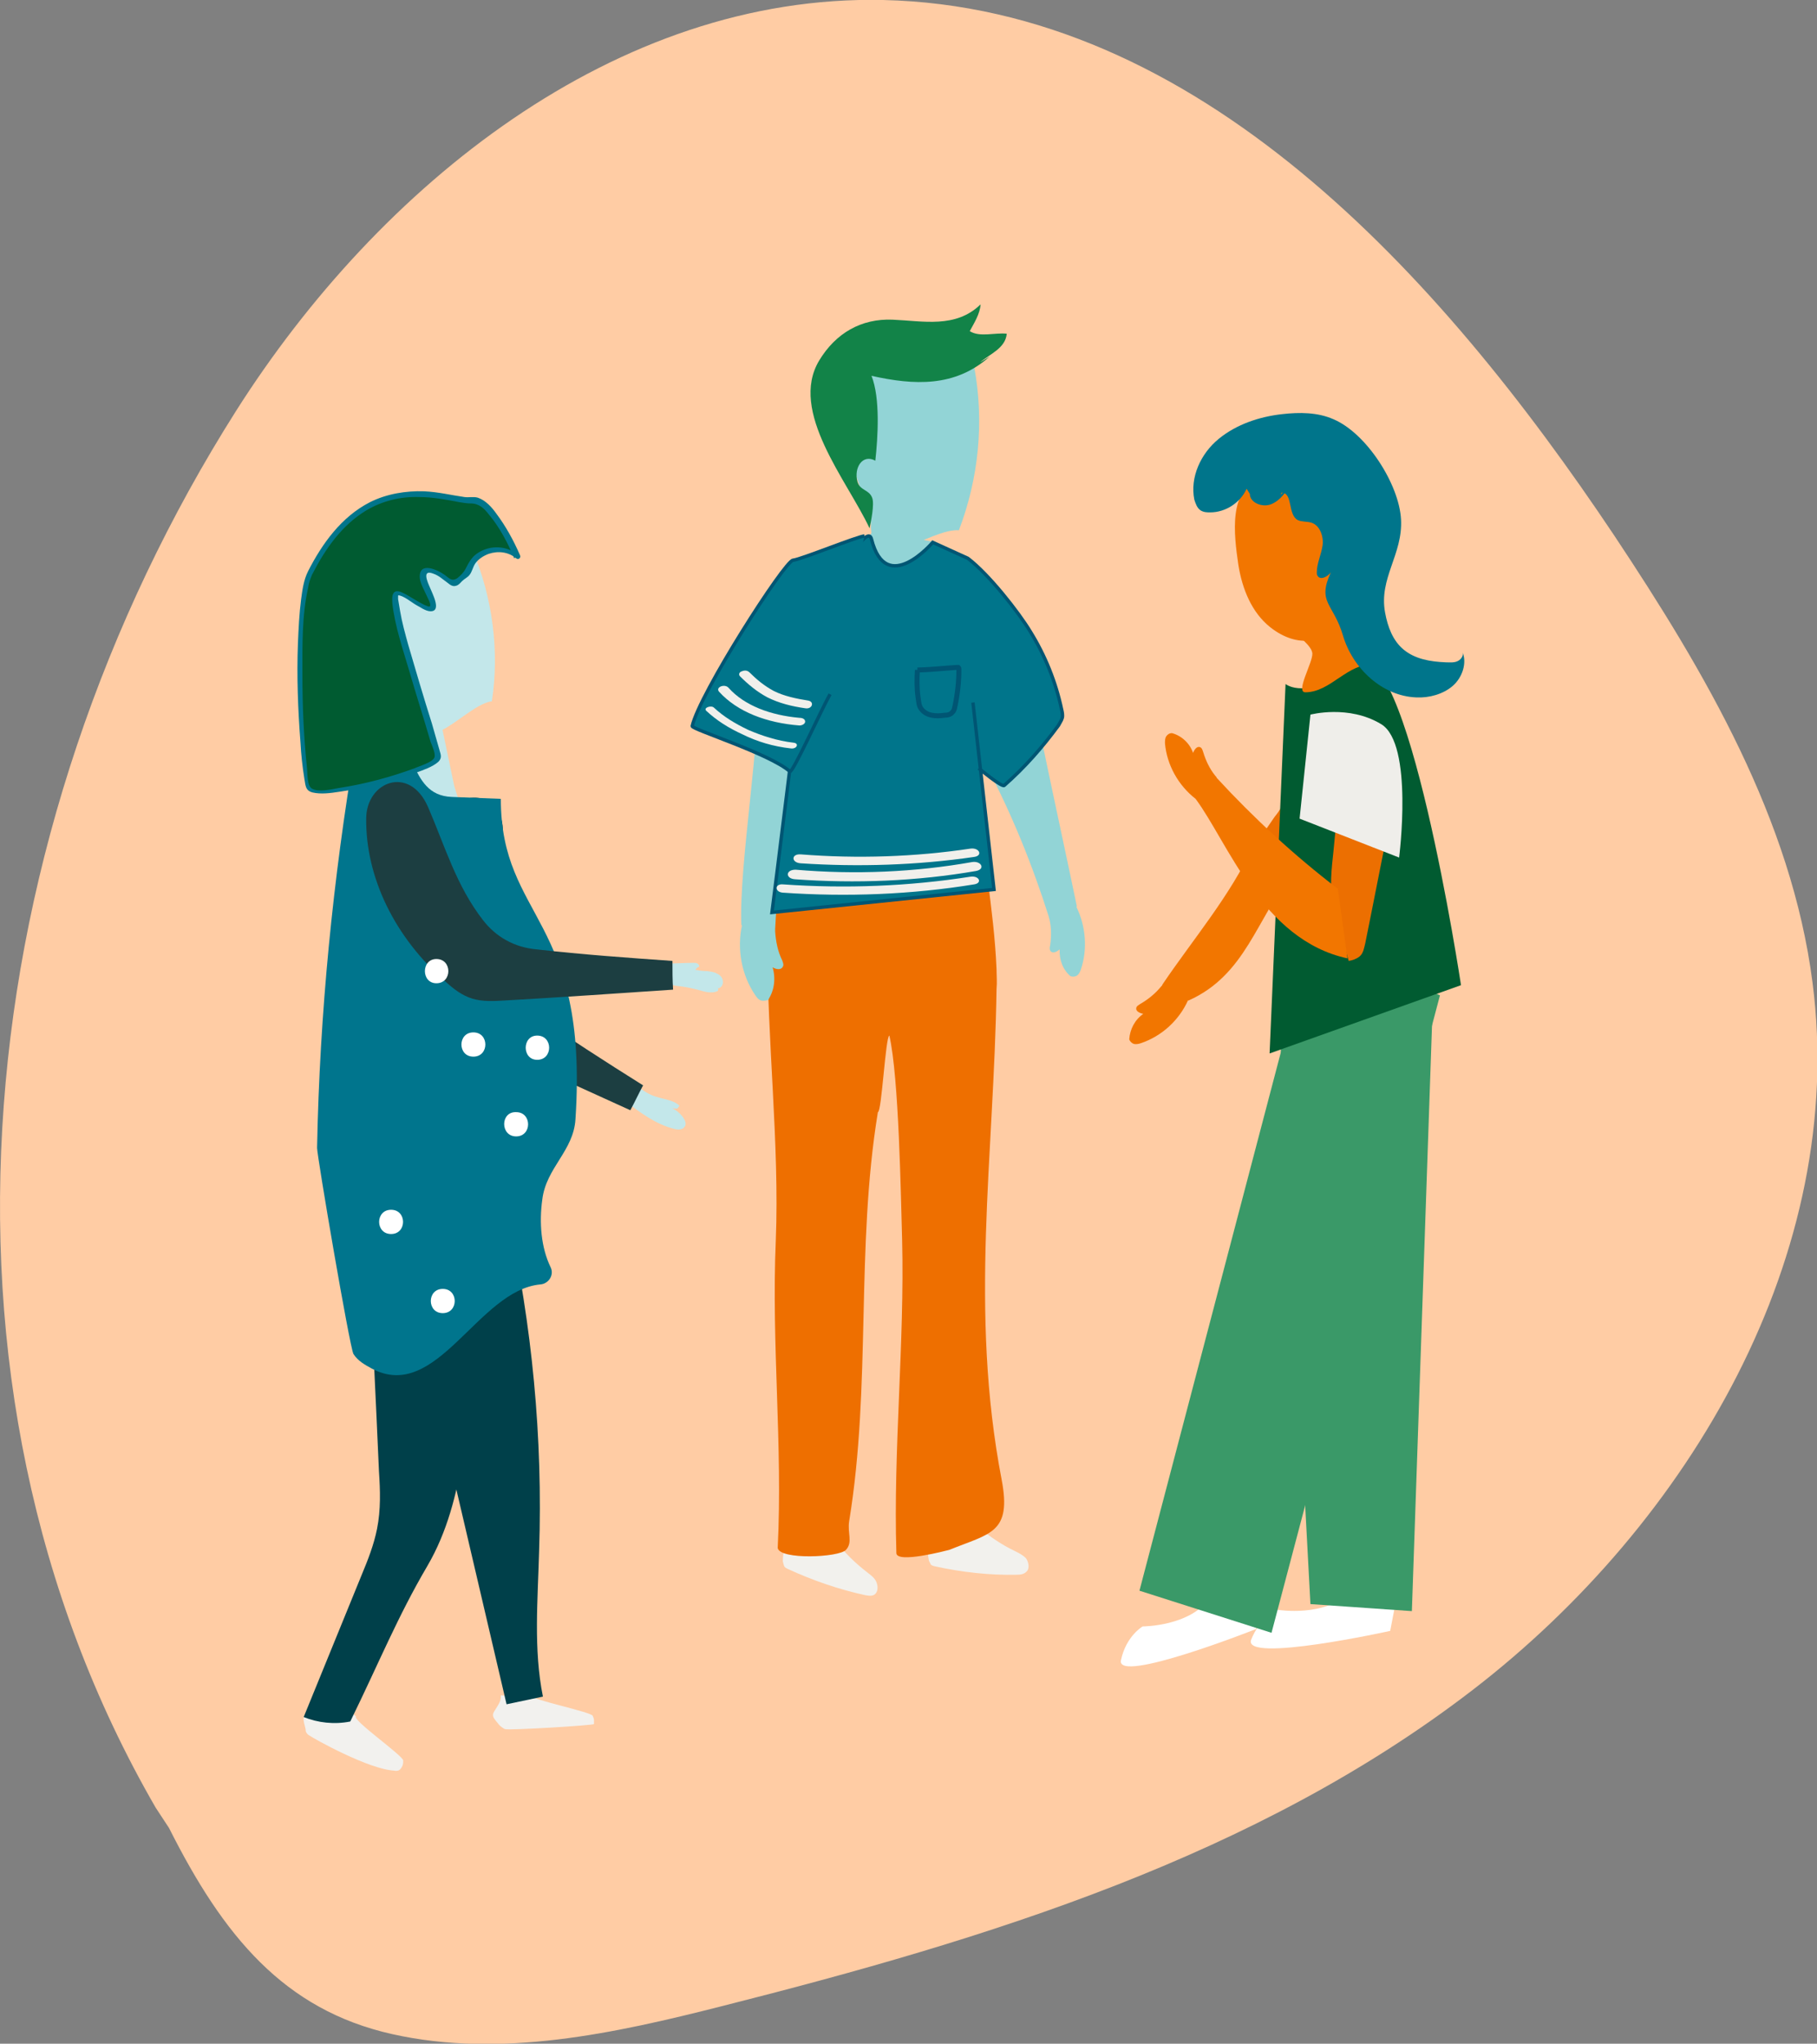 <?xml version="1.0" encoding="UTF-8"?> <svg xmlns="http://www.w3.org/2000/svg" xmlns:xlink="http://www.w3.org/1999/xlink" version="1.1" id="Layer_1" x="0px" y="0px" viewBox="0 0 284.8 320.3" style="enable-background:new 0 0 284.8 320.3;" xml:space="preserve"><rect x="0" y="0" width="284.8" height="320.3" fill="#808080" stroke="none"/> <style type="text/css"> .st0{display:none;} .st1{fill:#FFCCA4;} .st2{fill:#F2F1ED;} .st3{fill:#EE6F00;} .st4{fill:#92D4D6;} .st5{fill:#128348;} .st6{fill:#00758B;stroke:#005573;stroke-width:0.532;stroke-miterlimit:10;} .st7{fill:#F1F0EC;} .st8{fill:#00758B;stroke:#005573;stroke-width:0.778;stroke-miterlimit:10;} .st9{fill:#F2F1EE;} .st10{fill:#00404A;} .st11{fill:#C3E7EA;} .st12{fill:#1C3E41;} .st13{fill:#00758D;} .st14{fill:#FFFFFF;} .st15{fill:#005B31;} .st16{fill:#00758B;} .st17{fill:#3A9968;} .st18{fill:#EC6F01;} .st19{fill:#F27600;} .st20{fill:#015B31;} .st21{fill:#EFEEEA;} </style> <g id="Layer_5"> <g> <path class="st1" d="M24.4,283.3C-14.4,216.2-4.5,129.9,37,64.4C59.4,29.1,96.5-0.9,138.4,0c49.3,1.1,87.2,42.9,114.6,83.9 c14.3,21.5,27.8,44.5,31.1,70.1c5.5,42.5-19.2,84.6-53.2,110.8s-76.2,39.1-117.7,49.6c-16.9,4.3-34.7,8.2-51.7,4.4 s-26.5-15.4-35-32.3L24.4,283.3"></path> </g> <g> <path class="st2" d="M146.3,239c2.3-0.2,4.7-0.1,7,0.3c1.8,1.5,3.7,2.8,5.8,3.8c0.6,0.3,1.2,0.6,1.7,1.1c0.4,0.5,0.6,1.5,0.2,2 c-0.4,0.5-1,0.6-1.6,0.6c-4.3,0.1-8.6-0.4-12.8-1.3c-0.3-0.1-0.5-0.1-0.7-0.3c-0.1-0.2-0.2-0.4-0.3-0.6 C145.2,242.7,145.5,240.6,146.3,239z"></path> <path class="st2" d="M124.4,239.6c2.3,0.3,4.5,0.9,6.6,1.9c1.4,1.9,3.1,3.5,4.9,4.9c0.5,0.4,1.1,0.8,1.4,1.4 c0.3,0.6,0.4,1.5-0.1,2c-0.4,0.4-1,0.3-1.6,0.2c-4.1-0.9-8.2-2.3-12.1-4.1c-0.2-0.1-0.5-0.2-0.6-0.5c-0.1-0.2-0.1-0.4-0.2-0.7 C122.7,242.9,123.3,240.9,124.4,239.6z"></path> <path class="st3" d="M121.6,194.4c0.6-15-1.4-31.7-1.3-46.8c-0.4-5.2,2.9-10,4.6-15c0.1-0.3,0.2-0.6,0.4-0.9 c0.6-0.7,1.7-0.3,2.5,0c8,3.7,17.5,2.8,24.8-2.4c1.4,2.5,1.9,5.5,2.2,8.4c0.6,4.7,1.2,9.4,1.4,14.2c0,1,0.1,2,0,3.1 c-0.4,26.4-4.3,50.3,0.8,76.9c1.6,8.4-1.8,8.4-8.2,11c-0.4,0.1-8.3,2.2-8.3,0.5c-0.5-16.2,1.3-33,0.9-49.1c-0.2-6.8-0.5-25.5-2-32 c-0.6,0.1-1.2,12-1.8,12c-3.5,21.4-1,42.7-4.5,64.1c-0.3,1.9,0.6,3.3-0.5,4.5c-1.1,1.2-10.4,1.6-10.7-0.3 C122.7,226.4,120.9,210.8,121.6,194.4z"></path> <g> <path class="st4" d="M160.8,114.9c0.8,0.2,1.6,0.3,2.1,0.9c0.4,0.5,0.6,1.1,0.7,1.7c1.7,8.2,3.5,16.4,5.2,24.6c0,0,0,0-0.1,0 c1.5,3,1.8,6.7,0.7,9.9c-0.1,0.3-0.3,0.7-0.6,0.9c-0.3,0.2-0.7,0.2-1,0.1c-1.2-1-1.8-2.6-1.7-4.2c-0.4,0.3-1,0.7-1.4,0.3 c-0.2-0.2-0.2-0.6-0.1-0.9c0.2-1.4,0.2-2.8-0.1-4.1c0-0.1-0.1-0.2-0.1-0.4l0,0c-2.6-8.2-5.8-16.1-9.8-23.7"></path> </g> <path class="st4" d="M135.8,57.5c-1.4,2.4-1.7,5.2-1.9,7.9c-0.3,3.4-0.5,6.9,0.6,10.1c0.8,2.4,2.2,4.7,2,7.2 c0.5,7.9,9.2,0.1,13.8,0.4c3.1-8.1,4-17,2.4-25.6c-0.1-0.3-0.1-0.6-0.3-0.8c-0.2-0.2-0.6-0.3-0.9-0.4c-4.3-0.9-8.8-0.6-13.2-0.3 c-0.5,0-0.9,0.1-1.4,0.3C136.5,56.5,136.1,57,135.8,57.5z"></path> <path class="st4" d="M118.8,106.2c0.5,9.5-3,29.4-2.6,38.8c0,0,0,0,0.1,0c-0.8,3.7-0.1,7.8,2.1,11c0.2,0.3,0.5,0.7,0.9,0.8 c0.4,0.1,0.8,0,1.1-0.1c1-1.5,1.2-3.4,0.7-5.1c0.5,0.3,1.3,0.5,1.6-0.1c0.2-0.3,0-0.7-0.1-1c-0.7-1.4-1-3-1.1-4.5 c0-0.1,0-0.3,0-0.4l0,0c0.5-9.7,1.8-19.3,3.9-28.8"></path> <path class="st5" d="M155.1,55.9c-5.4,4.8-11.8,4.5-18.5,3c1.4,3.5,1,9.7,0.6,13.3c-2-1.1-3.4,1.1-2.8,3.3 c0.4,1.4,1.8,1.2,2.3,2.5c0.4,1-0.2,3.8-0.4,4.8c-3.5-7.5-12.7-18.3-7.9-26.3c2.6-4.3,6.6-6.6,11.5-6.4c4.8,0.2,9.9,1.4,13.8-2.4 c-0.1,1.5-1,2.9-1.7,4.2c1.6,1,3.9,0.2,5.8,0.4c-0.2,2.3-2.7,3.2-4.2,4.5L155.1,55.9z"></path> <polyline class="st4" points="146.2,84.9 146,94.8 131.4,90.7 136.9,83.1 "></polyline> <path class="st6" d="M152.5,110.1l3.3,29.3l-34.8,3.6c0,0,5.3-42,5-41.8c0,0,9.6-20.6,10.6-16.7c2.3,9.1,9.6,0.5,9.6,0.5l5.5,2.5 c3.3,2.5,8,8.5,9.8,11.5c2.3,3.7,4,7.9,4.9,12.2c0.1,0.4,0.2,0.9,0.1,1.3c-0.1,0.4-0.4,0.8-0.6,1.2c-2.5,3.4-5.3,6.6-8.5,9.4 c-0.4,0.3-4-2.7-4-2.7"></path> <path class="st6" d="M130.1,108.8c-1.6,2.9-5.9,12.5-6.3,12.1c-3.2-2.8-15.4-6.6-15.3-7.1c1.1-5,14.5-25.9,15.8-26 c1.2-0.1,10-3.7,11.2-3.8"></path> <g> <path class="st7" d="M122.7,139.9c10,0.7,20.2,0.3,30-1.3c1.3-0.2,0.8-1.4-0.6-1.2c-9.6,1.5-19.5,1.9-29.4,1.2 C121.4,138.5,121.4,139.8,122.7,139.9L122.7,139.9z"></path> </g> <g> <path class="st7" d="M124.6,137.8c9.5,0.7,19.2,0.3,28.4-1.3c1.5-0.3,0.8-1.6-0.6-1.4c-9,1.6-18.4,2-27.7,1.2 C123.1,136.3,123.1,137.7,124.6,137.8L124.6,137.8z"></path> </g> <g> <path class="st7" d="M125.5,135.3c9.1,0.6,18.3,0.3,27.2-1c1.4-0.2,0.8-1.5-0.6-1.3c-8.7,1.3-17.7,1.6-26.6,0.9 C124,133.8,124,135.2,125.5,135.3L125.5,135.3z"></path> </g> <g> <path class="st7" d="M110.7,111.4c1.6,1.5,3.5,2.7,5.7,3.7c2.2,1.1,4.8,1.9,7.6,2.2c0.9,0.1,1.3-0.8,0.4-0.9 c-2.6-0.3-5-1.1-7.1-2c-2.1-1-3.9-2.1-5.4-3.5C111.5,110.5,110.2,110.9,110.7,111.4L110.7,111.4z"></path> </g> <g> <path class="st7" d="M112.7,108.4c2.9,3.2,7.5,4.9,12.6,5.3c0.5,0,0.9-0.3,0.9-0.6c0-0.4-0.4-0.6-0.9-0.6 c-4.5-0.4-8.6-1.9-11.1-4.7C113.6,107.1,112.1,107.7,112.7,108.4L112.7,108.4z"></path> </g> <g> <path class="st7" d="M116,106c1.2,1.2,2.6,2.4,4.3,3.3c1.8,0.9,3.8,1.4,5.9,1.7c1.1,0.2,1.5-1,0.5-1.2c-1.9-0.3-3.8-0.7-5.4-1.5 c-1.5-0.8-2.7-1.8-3.8-2.9c-0.3-0.3-0.7-0.4-1.2-0.2C115.9,105.3,115.7,105.7,116,106L116,106z"></path> </g> <path class="st8" d="M143.8,105c1.7,0,4.4-0.3,6.2-0.4c0.1,0,0.2,0,0.2,0c0.1,0.1,0.1,0.2,0.1,0.3c0,1.9-0.2,3.8-0.6,5.7 c-0.1,0.4-0.1,0.7-0.4,1c-0.3,0.4-0.8,0.5-1.3,0.5c-1.3,0.2-2.8,0.1-3.6-1c-0.4-0.5-0.4-1.2-0.5-1.8 C143.7,107.9,143.7,106.4,143.8,105"></path> </g> <g> <path class="st9" d="M79.2,271c-0.2,0-0.8-0.5-0.9-0.6c-0.3-0.4-0.9-1-1-1.4c-0.1-0.4,0.1-0.7,0.3-1c0.4-0.7,1-1.4,0.9-2.3 c1.7,0.2,3.3-0.4,4.8,0.1c0.1,0.6,9.3,2.5,9.6,3.1c0.1,0.2,0.2,0.5,0.2,0.7c0,0.2,0,0.4,0,0.6C93.1,270.4,80,271.2,79.2,271z"></path> <path class="st9" d="M48.5,272c-0.2-0.1-0.4-0.3-0.5-0.5c-0.1-0.2-0.1-0.3-0.1-0.5c-0.1-0.5-0.4-1.3-0.3-1.8 c0.1-0.4,0.4-0.6,0.8-0.9c0.7-0.5,1.8-1.5,2.2-2.4c1.6,0.9,4,2,5.2,3.1c-0.7,0.5,7.3,6.1,7.4,6.9c0,0.3,0,0.5-0.1,0.8 c-0.1,0.2-0.2,0.4-0.3,0.5c-0.2,0.3-0.6,0.4-1,0.3C57.8,277.3,49.2,272.5,48.5,272z"></path> <path class="st10" d="M54.9,269.8c-2.5,0.5-5.1,0.2-7.3-0.7c3-7.4,6.1-14.9,9.1-22.3c1-2.4,1.9-4.7,2.4-7.2c0.6-3,0.5-6,0.3-9 c-0.5-11.6-1.1-23.2-1.6-34.8c0-1-0.1-2,0.3-2.9c1.2-2.7,5.2-3.4,8.4-3.6c0.7-0.1,1.5-0.1,2.1,0.3c0.6,0.4,0.8,1.2,0.8,1.9 c1,9.1,2.1,0.6,3.1,9.7c0.3,3.2,0.5,24,0,27.2c-0.9,5.7-2.4,11.7-5.5,17C62.3,253.4,59.5,260.4,54.9,269.8z"></path> <path class="st10" d="M66.6,192.9c4.6-1,9.2-2.1,13.8-3.1c0.2-0.6-0.9,0.1-0.8,0.7c3.8,17.2,5.5,34.8,4.9,52.6 c-0.2,7.6-0.9,15.4,0.6,22.8c-1.9,0.4-3.8,0.8-5.7,1.2c-5.4-23.1-10.8-46.2-16.2-69.3c-0.3-1.2-0.5-2.5,0.5-3.5 C64.4,193.4,65.6,193.2,66.6,192.9z"></path> <polygon class="st11" points="64,110.7 59.7,123.2 73.5,130.5 71.2,123.2 68.8,111.7 "></polygon> <g> <path class="st11" d="M105.4,173.7c0.6,0.3,1.1,0.7,1.5,1.2c0.4,0.5,0.8,1.2,0.4,1.7c-0.3,0.5-1.1,0.5-1.7,0.3 c-2.8-0.7-5.2-2.5-7.6-4.3c0.5-0.9,1.1-1.8,1.8-2.5c0.9,0.8,2,1.5,3.1,1.8c1.2,0.4,2.7,0.5,3.6,1.4c-0.1,0.1-0.2,0.3-0.3,0.4 C106,173.8,105.7,173.7,105.4,173.7z"></path> <g> <path class="st12" d="M69.5,128.2c2.7-5,9.9-4.2,9.3,3c-0.5,6.4-1.9,12.8-0.8,19.4c0.5,3.2,2.3,6,5.2,8 c5.8,4,11.7,7.8,17.6,11.5c-0.7,1.3-1.3,2.6-2,3.9c-7.9-3.6-15.9-7.2-23.8-10.9c-1.5-0.7-3.1-1.4-4.3-2.6 c-1.2-1.2-1.8-2.7-2.4-4.1C64.7,146.6,65.2,136.2,69.5,128.2z"></path> </g> </g> <g> <path class="st13" d="M78.5,125.2c0,19,13.8,18.5,11.7,50.2c-0.3,5-4.6,7.6-5.2,12.6c-0.5,3.6-0.2,7.5,1.3,10.6 c0.6,1.2-0.3,2.6-1.6,2.7c-9.8,0.9-16.2,18.6-26.4,13.2c-1.1-0.6-2.2-1.2-2.9-2.3c-0.6-1.1-5.7-31-5.7-32.3 c0.4-21.1,2.5-42.2,6-62.9c0.1-0.8,0.3-1.8,1-2.3c0.5-0.4,1.2-0.4,1.9-0.3c7.3,0.4,4.9,10.2,12.2,10.5L78.5,125.2z"></path> </g> <g> <path class="st11" d="M110.9,152.2c0.5,0.1,1,0.1,1.5,0.4c0.5,0.2,0.9,0.7,0.9,1.2c0.1,0.5-0.3,1.1-0.8,1.1 c0.1,0.1,0.1,0.3,0,0.4c-1,0.5-2.1,0.1-3.2-0.2c-0.8-0.2-1.7-0.4-2.5-0.5c-0.7-0.1-1.5-0.1-2-0.6c-0.4-0.4-0.4-1-0.4-1.5 c0.1-0.5,0.2-1,0.4-1.5c1.3,0,2.6-0.1,3.9-0.1c0.2,0,0.4,0,0.6,0.1c0.2,0.1,0.3,0.3,0.3,0.5c-0.3,0.1-0.5,0.3-0.6,0.5 C109.6,152.1,110.2,152.2,110.9,152.2z"></path> <g> <path class="st12" d="M57.4,128.3c0-5.8,6.8-8.5,9.7-1.8c2.6,6,4.4,12.3,8.6,17.7c2,2.6,4.9,4.3,8.5,4.6 c7.1,0.8,14.1,1.3,21.2,1.8c0,1.5,0,3,0.1,4.5c-8.8,0.6-17.6,1.2-26.4,1.7c-1.7,0.1-3.5,0.2-5.1-0.3c-1.6-0.5-2.9-1.5-4.1-2.6 C61.9,147,57.3,137.5,57.4,128.3z"></path> </g> </g> <g> <g> <path class="st14" d="M69.4,205.8c2.5,0,2.5-3.8,0-3.8C66.9,202,66.9,205.8,69.4,205.8L69.4,205.8z"></path> </g> </g> <g> <g> <path class="st14" d="M61.3,193.4c2.5,0,2.5-3.8,0-3.8C58.8,189.6,58.8,193.4,61.3,193.4L61.3,193.4z"></path> </g> </g> <g> <g> <path class="st14" d="M80.9,178.1c2.5,0,2.5-3.8,0-3.8C78.4,174.2,78.4,178.1,80.9,178.1L80.9,178.1z"></path> </g> </g> <g> <g> <path class="st14" d="M84.2,166.1c2.5,0,2.5-3.8,0-3.8C81.8,162.3,81.8,166.1,84.2,166.1L84.2,166.1z"></path> </g> </g> <g> <g> <path class="st14" d="M74.2,165.6c2.5,0,2.5-3.8,0-3.8C71.7,161.8,71.7,165.6,74.2,165.6L74.2,165.6z"></path> </g> </g> <g> <g> <path class="st14" d="M68.4,154.1c2.5,0,2.5-3.8,0-3.8C66,150.3,66,154.1,68.4,154.1L68.4,154.1z"></path> </g> </g> </g> <path class="st11" d="M58.8,89.7c-0.8,2.4-0.5,5-0.1,7.5c0.4,3.1,1,6.3,2.6,9c1.2,2,3,3.8,3.3,6.1c2.1,7.1,8.3-1.8,12.5-2.4 c1.2-7.9,0.1-16.2-3-23.6c-0.1-0.2-0.2-0.5-0.4-0.7c-0.2-0.2-0.6-0.2-0.9-0.2c-4.1,0.1-8.1,1.2-12,2.4c-0.4,0.1-0.8,0.2-1.2,0.5 C59.2,88.7,59,89.2,58.8,89.7z"></path> <g> <path class="st15" d="M48.7,89.7c-2.5,5.1-1.6,28.1-0.3,33.7c0.5,2.4,20.4-2.7,20.3-4.8c-0.1-1.7-8.2-25.2-6.4-25.7 c0.8-0.2,5,3,5.6,2.4c0.7-0.7-1.8-4.2-1.5-5.2c0.4-1.2,0.8-0.9,2-0.5c1.2,0.4,1.7,1.3,2.8,1.8c0.4,0.2,1.2-0.9,1.6-1.1 c0.6-0.2,0.8-0.9,1-1.5c1.1-2.8,5.2-3.7,7.4-1.6c0,0-4.1-9.3-7.1-8.8C71,78.9,57.5,71.9,48.7,89.7z"></path> <g> <path class="st16" d="M48.3,89.5c-0.7,1.4-0.9,2.9-1.1,4.4c-0.3,2.3-0.4,4.6-0.5,6.9c-0.2,5.2,0,10.4,0.4,15.6 c0.1,1.9,0.3,3.7,0.6,5.6c0.2,1,0.1,1.9,1.3,2.2c1.3,0.3,2.8,0.1,4.1-0.1c2.1-0.3,4.1-0.7,6.2-1.2c2-0.5,4-1.1,5.9-1.8 c1.1-0.4,2.6-0.9,3.5-1.7c0.6-0.6,0.4-1.1,0.2-1.8c-0.4-1.4-0.8-2.8-1.2-4.2c-1.3-4.1-2.5-8.2-3.7-12.3c-0.5-1.8-1-3.6-1.3-5.4 c-0.1-0.6-0.2-1.2-0.3-1.8c0-0.2,0-0.3,0-0.5c0.1-0.3-0.1-0.1,0-0.1c0.8,0,2.1,1.1,2.8,1.5c0.6,0.3,1.5,1,2.3,1 c1.8,0,0.2-2.9-0.1-3.7c-0.4-0.9-1.3-2.9,0.5-2.2c0.9,0.3,1.5,0.9,2.2,1.4c0.4,0.3,0.8,0.7,1.4,0.5c0.4-0.1,0.7-0.5,0.9-0.7 c0.4-0.4,0.9-0.6,1.2-1c0.4-0.5,0.5-1.2,0.9-1.8c0.5-0.7,1.3-1.2,2.1-1.5c1.5-0.5,3.1-0.3,4.3,0.7c0.4,0.3,0.8-0.1,0.6-0.5 c-1-2.3-2.2-4.5-3.7-6.5c-0.7-1-1.7-2.1-2.9-2.5c-0.7-0.2-1.4,0-2.1-0.1c-2.1-0.3-4.1-0.8-6.3-0.9c-2.9-0.1-5.9,0.4-8.5,1.7 C53.5,81,50.5,85.2,48.3,89.5c-0.2,0.5,0.5,0.9,0.7,0.4c2-3.9,4.6-7.6,8.4-9.9c2.5-1.5,5.4-2.2,8.3-2.1c2.1,0,4.2,0.4,6.3,0.8 c0.6,0.1,1.2,0.2,1.8,0.2c1.3,0,2.1,0.8,2.8,1.7c1.7,2,3,4.5,4,6.9c0.2-0.2,0.4-0.3,0.6-0.5c-1.7-1.5-4.3-1.6-6.2-0.4 c-1,0.6-1.5,1.5-2,2.5c-0.3,0.6-0.8,1.1-1.3,1.5c-0.9,0.6-1.3,0-2-0.5c-1.1-0.8-4.1-2.2-3.9,0.5c0.1,0.9,0.7,1.9,1.1,2.8 c0.1,0.3,0.7,1.2,0.5,1.6c-0.1,0.2-0.6-0.1-0.9-0.2c-1-0.5-1.9-1.1-2.8-1.6c-0.4-0.2-1.2-0.7-1.7-0.5c-0.7,0.3-0.5,1.4-0.5,1.9 c0.4,3.5,1.6,7,2.6,10.4c1.1,3.8,2.3,7.5,3.4,11.3c0.2,0.5,0.8,1.8,0.6,2.4c-0.3,0.8-2.5,1.4-3.1,1.7c-3.8,1.4-7.9,2.5-11.9,3.1 c-1.1,0.2-3.2,0.7-4.2,0.1c-0.8-0.4-0.7-2.6-0.8-3.4c-0.5-4.8-0.7-9.6-0.7-14.4c0-4.5-0.1-9.3,0.9-13.7c0.1-0.7,0.3-1.3,0.6-2 C49.2,89.4,48.5,89,48.3,89.5z"></path> </g> </g> <path class="st14" d="M217.9,255.6c0,0-23.1,5.1-21.8,1.4c1.4-3.6,4.2-4.7,4.2-4.7s7.5,1.2,11.2-2.8s8.5-4.8,8.5-4.8L217.9,255.6z"></path> <polygon class="st17" points="200.1,152.2 205.4,251.4 221.3,252.5 224.8,150.7 "></polygon> <path class="st14" d="M196.9,255.3c0,0-22,8.7-21.2,4.9c0.8-3.8,3.4-5.3,3.4-5.3s7.6,0,10.6-4.6c3-4.6,7.6-6.1,7.6-6.1L196.9,255.3 z"></path> <polygon class="st17" points="205.6,146.5 178.6,249.3 199.3,255.9 225.7,156 "></polygon> <path class="st18" d="M199.8,128c1.6-1.9,2.4-4.5,3.1-6.9c1-4.1,2.1-10.2,7.4-10.7c1.5-0.1,2.7,1.3,3,2.7c0.3,1.5-0.2,3-0.6,4.4 c-1.9,6.1-5.3,11.7-8.5,17.3c-0.7,1.3-1.9,4.6-3.6,4.6c-1.8,0-3.3-3-4.4-4c-0.3-0.3-0.5-0.6-0.8-1"></path> <path class="st19" d="M202.4,137.3c-5.4,6.5-7.1,15.5-16.1,19.5c0,0,0,0-0.1,0c-1.4,3.1-4.1,5.6-7.4,6.7c-0.3,0.1-0.7,0.2-1.1,0.1 c-0.3-0.1-0.6-0.4-0.7-0.7c0.1-1.6,0.9-3.1,2.2-4c-0.5-0.1-1.2-0.4-1.1-0.9c0-0.3,0.4-0.5,0.7-0.7c1.2-0.7,2.3-1.6,3.2-2.7 c0.1-0.1,0.2-0.2,0.2-0.3c4.8-7.1,10.7-14,14.2-21.7"></path> <path class="st20" d="M201.5,107.2c0,0,3.3,2.8,11-3c8-6.1,16.5,50.2,16.5,50.2l-30,10.7L201.5,107.2z"></path> <path class="st18" d="M208.9,141.7c-0.5-2.7-0.2-5.5,0.1-8.2c0.4-3.9,0.7-7.8,1.1-11.8c0.1-1.5,0.4-3.1,1.4-4.2 c1.9-1.8,5.4-0.4,6.5,2s0.6,5.2,0.1,7.8c-1.4,6.8-2.7,13.6-4.1,20.5c-0.2,0.8-0.3,1.6-0.9,2.1c-0.5,0.4-1.1,0.6-1.7,0.7"></path> <g> <path class="st19" d="M198.7,95.5c1.3,1.1,2.6,2.3,3.9,3.4c0.8,0.7,3,2.3,3.1,3.5c0.1,1.4-2.7,6.1-1.1,6.1c4,0,6.7-4.7,10.7-4.3 c-1.4-0.1-2.2,0.3-2.6-0.8c-0.9-2.3-1.1-4.8-0.2-7.2c0.1-0.3,0.2-0.6-0.1-0.9c-0.3-0.3-1-0.4-1.5-0.4c-2.4-0.2-4.7-0.4-7.1-0.5 c-1,0-6.1-0.8-4.9,1.4"></path> </g> <path class="st19" d="M211.2,150.2c-13.4-2.9-18.8-18.3-23.8-25c0,0,0,0,0,0c-2.7-2.1-4.5-5.3-4.8-8.7c0-0.4,0-0.8,0.2-1.1 c0.2-0.3,0.5-0.5,0.9-0.5c1.5,0.4,2.8,1.6,3.3,3.1c0.2-0.5,0.6-1.1,1.1-0.9c0.3,0.1,0.4,0.5,0.5,0.8c0.4,1.3,1,2.6,1.9,3.7 c0.1,0.1,0.2,0.2,0.2,0.3l0,0c5.8,6.3,12.2,12.2,19,17.4"></path> <path class="st21" d="M205.4,112l-1.7,16.3l15.6,6.1c0,0,2.3-17.8-2.8-20.9S205.4,112,205.4,112z"></path> <path class="st19" d="M209.9,97.2c0.8-1.4,1.2-3.2,1.2-5.2c0-3.8-0.5-7.7-2.3-11.1c-2-3.8-6.6-7.4-11.1-6 c-5.2,1.7-4.3,8.8-3.6,13.6c0.6,3.8,2.1,7.5,5,9.8C203.4,101.7,207.9,100.8,209.9,97.2z"></path> <g> <path class="st16" d="M195.4,76.6c-1,2.2-3.3,3.7-5.7,3.7c-0.5,0-1,0-1.5-0.3c-0.6-0.4-0.8-1.1-1-1.7c-0.7-3.5,1-7.2,3.8-9.5 c2.8-2.3,6.4-3.5,10-3.9c2.7-0.3,5.5-0.3,8,0.8c5.2,2.2,10.3,10.2,10.6,15.7c0.3,5.5-3.5,9.2-2.5,14.6c0.4,2.2,1.2,4.4,2.9,5.8 c1.8,1.5,4.2,1.9,6.6,2c0.6,0,1.3,0.1,1.9-0.2c0.6-0.3,1-1,0.7-1.5c0.8,1.8,0,4.1-1.5,5.4c-1.5,1.3-3.7,1.9-5.7,1.8 c-5.4-0.2-10-4.6-11.5-9.7s-4.1-5.1-1.9-9.9c-0.5,0.7-1.7,1.3-2.1,0.5c-0.1-0.1-0.1-0.3-0.1-0.5c0-1.4,0.7-2.8,0.9-4.2 c0.2-1.4-0.4-3.2-1.8-3.6c-0.7-0.2-1.5-0.1-2.1-0.4c-1.6-0.9-0.7-4.2-2.5-4.3c-0.8,1.4,2.2-2.7,1.4-1.4c-0.7,1.3-1.6,2.6-3,3.2 s-3.4-0.2-3.4-1.6"></path> </g> </g> </svg> 
